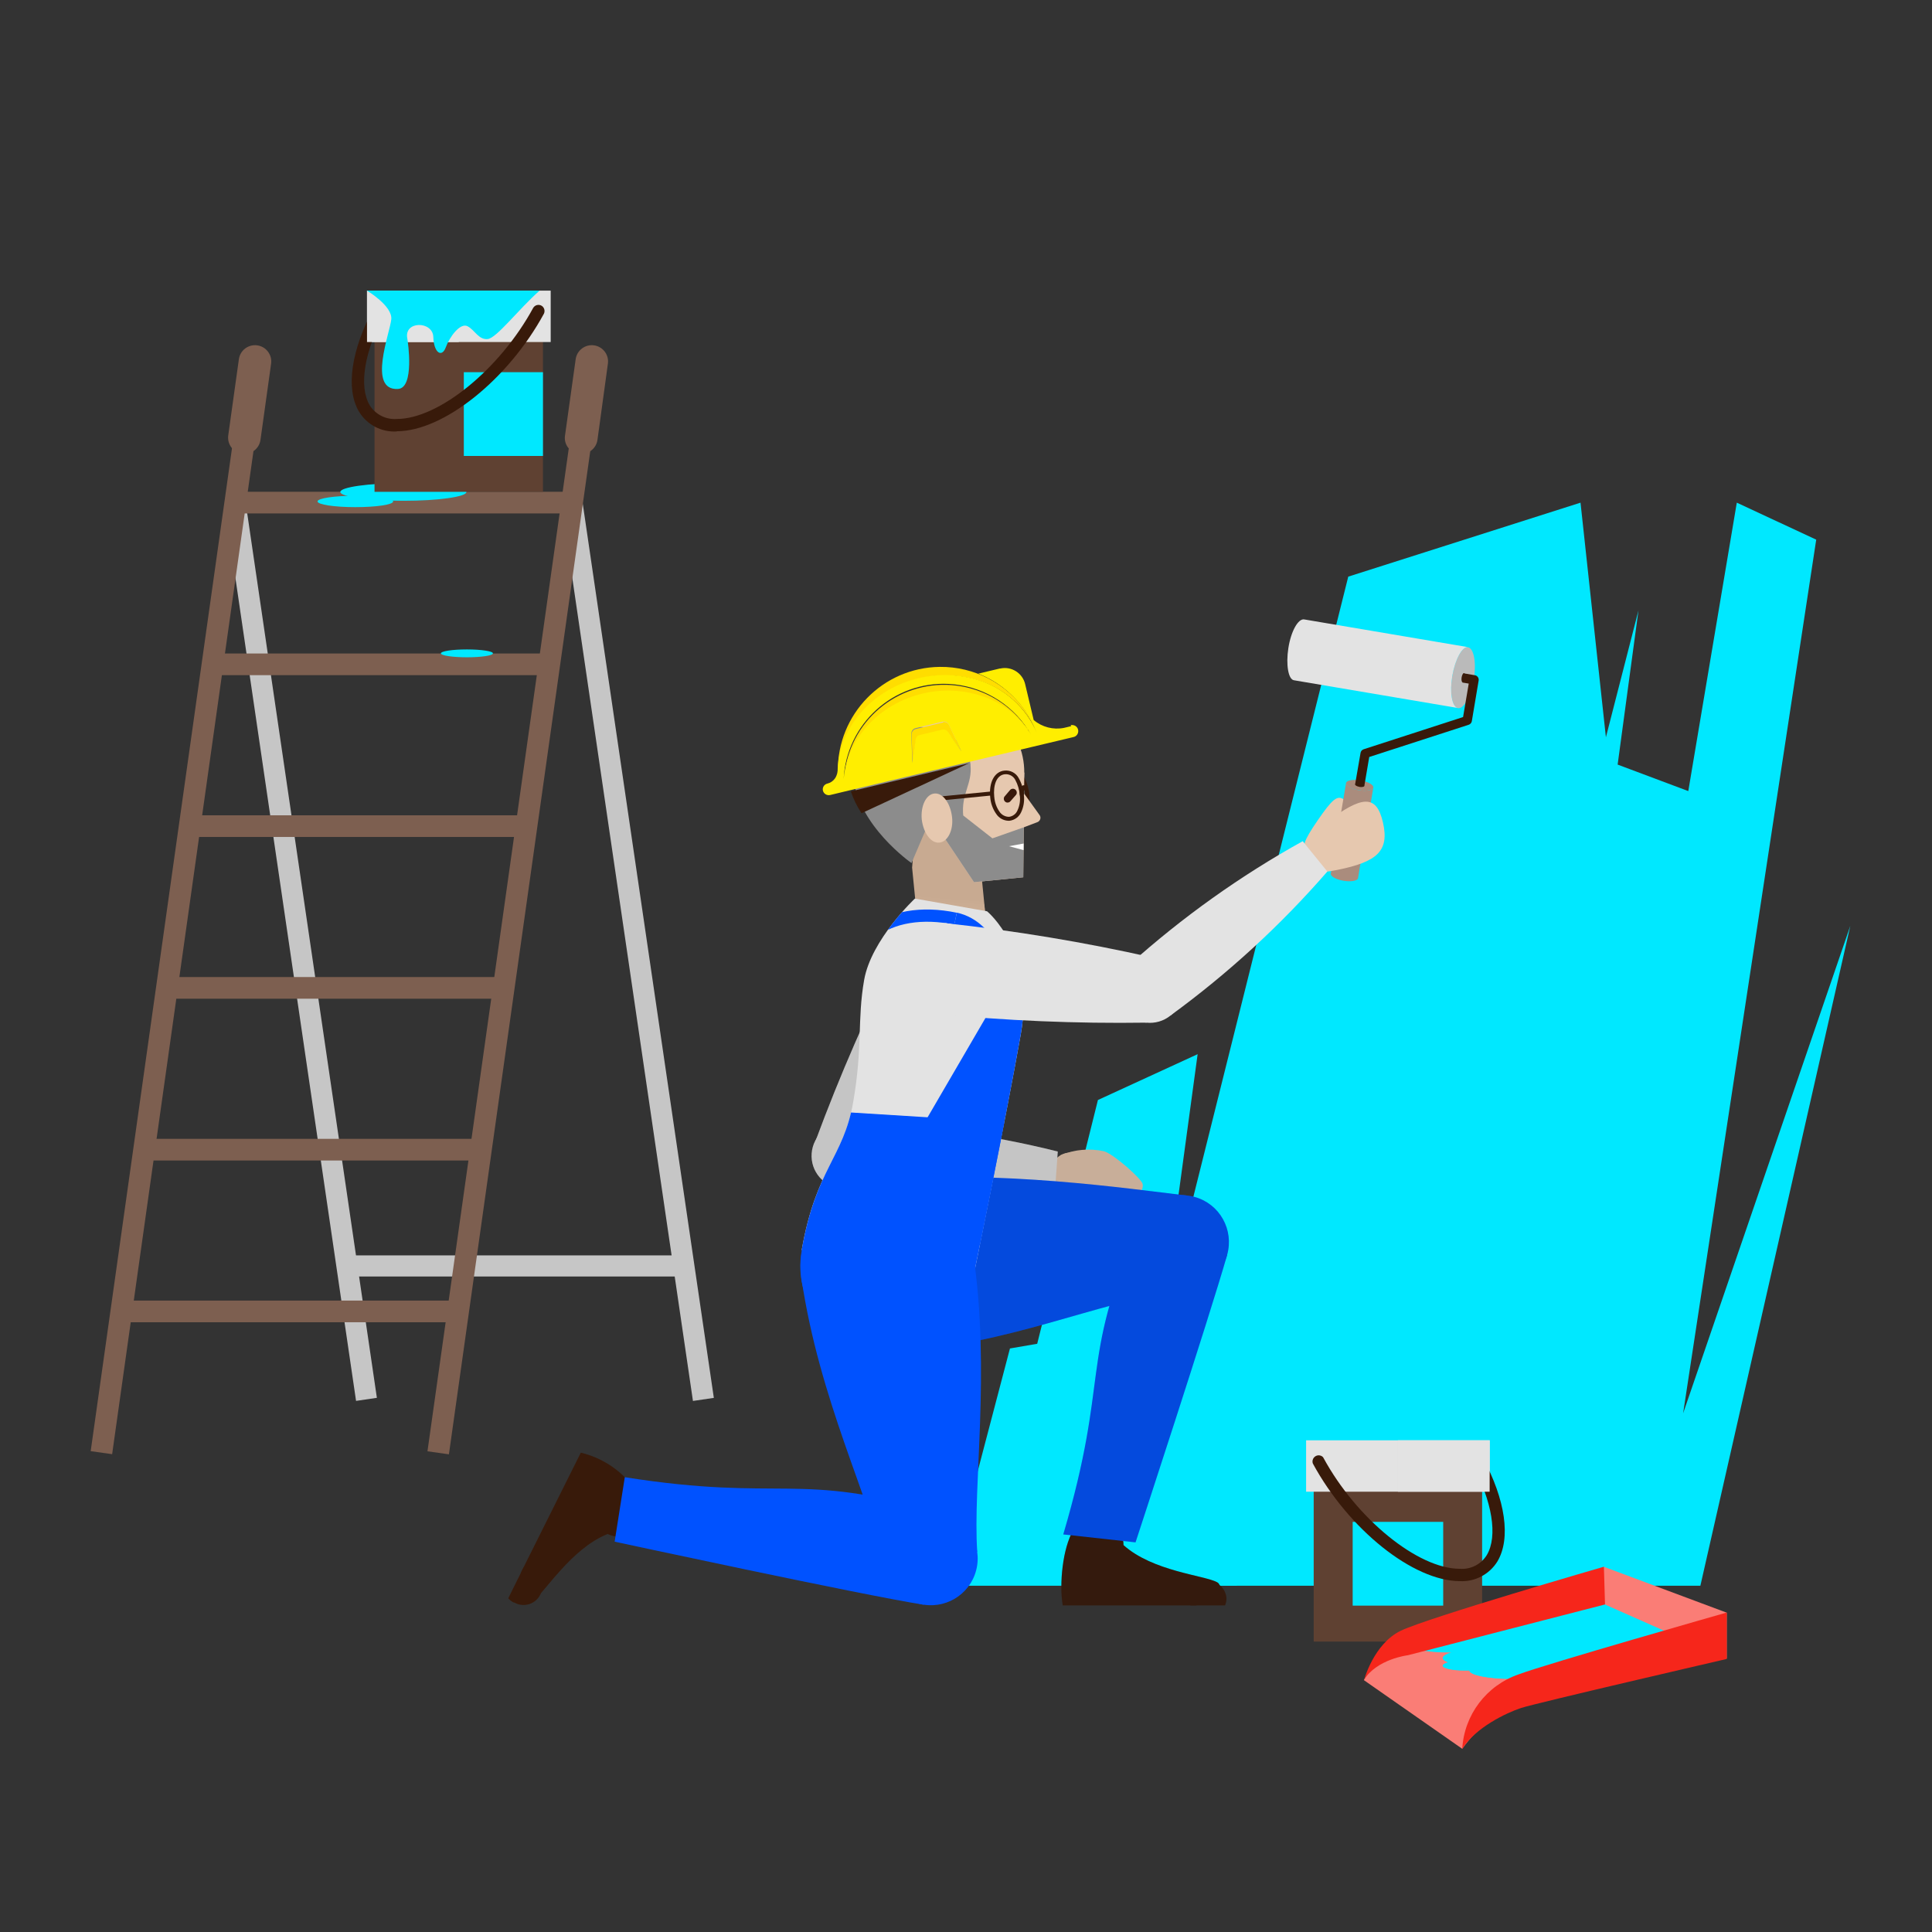 <?xml version="1.0" encoding="UTF-8"?><svg id="Calque_6" xmlns="http://www.w3.org/2000/svg" xmlns:xlink="http://www.w3.org/1999/xlink" viewBox="0 0 280 280"><rect x="0" y="0" width="280" height="280" fill="#333333" stroke="none"/><defs><style>.cls-1{fill:#fff;}.cls-2,.cls-3,.cls-4{fill-rule:evenodd;}.cls-2,.cls-5{fill:#e3e3e3;}.cls-6{clip-path:url(#clippath-2);}.cls-7{fill:#8c8c8c;}.cls-8{fill:url(#Dégradé_sans_nom_18);}.cls-9{fill:#fa7d76;}.cls-3{fill:#bababa;}.cls-10{fill:#0052ff;}.cls-11{fill:#e6c8af;}.cls-12{clip-path:url(#clippath-1);}.cls-13{clip-path:url(#clippath-4);}.cls-14{fill:#381a0a;}.cls-4{fill:#aa8c7d;}.cls-15{fill:#fe0;}.cls-16{fill:#f6261b;}.cls-17{fill:#fd0;}.cls-18{clip-path:url(#clippath);}.cls-19{fill:none;}.cls-20{clip-path:url(#clippath-3);}.cls-21{clip-path:url(#clippath-5);}.cls-22{opacity:.15;}.cls-23{fill:#5f4132;}.cls-24{fill:#c6c6c6;}.cls-25{fill:#38180a;}.cls-26{fill:#1d1d1b;}.cls-27{fill:#00e8ff;}.cls-28{fill:#7d5f50;}</style><clipPath id="clippath"><rect class="cls-19" x="117.66" y="133.76" width="48" height="40.26"/></clipPath><clipPath id="clippath-1"><rect class="cls-19" x="117.66" y="133.76" width="48" height="40.26"/></clipPath><clipPath id="clippath-2"><rect class="cls-19" x="115.97" y="170.57" width="62.12" height="62.11"/></clipPath><clipPath id="clippath-3"><rect class="cls-19" x="115.97" y="170.57" width="62.12" height="62.11"/></clipPath><clipPath id="clippath-4"><rect class="cls-19" x="132.3" y="119.9" width="9.9" height="13.39" transform="translate(-11.78 14.1) rotate(-5.64)"/></clipPath><linearGradient id="Dégradé_sans_nom_18" x1="-5332.31" y1="573.33" x2="-5331.17" y2="573.33" gradientTransform="translate(-69664.78 -7378.19) rotate(-180) scale(13.09 -13.09)" gradientUnits="userSpaceOnUse"><stop offset="0" stop-color="#c8aa91"/><stop offset=".8" stop-color="#e6c8af"/><stop offset="1" stop-color="#e6c8af"/></linearGradient><clipPath id="clippath-5"><path class="cls-19" d="m125.24,142.01c-1.03,5.84-.17,9.69-1.6,17.77s-5.35,9.5-7.45,21.37l24.78,4.38s4.85-23.54,6.97-35.64-4.89-17.82-4.89-17.82l-10.46-1.84s-6.31,5.93-7.35,11.78"/></clipPath></defs><polyline class="cls-27" points="166.64 203.78 173.57 152.78 159.12 159.42 150.32 194.75 146.37 195.43 137.34 229.82 179.26 229.82"/><polyline class="cls-27" points="246.43 229.82 268.16 134.18 243.93 204.83 263.22 78.21 251.71 72.85 244.68 114.65 234.44 110.81 237.46 88.46 232.74 106.85 229.06 72.85 195.4 83.57 158.87 229.82"/><g><path class="cls-11" d="m156.99,167.75c1.17,1.04,1.27,2.82.24,3.98-1.04,1.17-2.82,1.27-3.98.24-1.16-1.03-1.27-2.82-.24-3.98,1.04-1.16,2.82-1.27,3.99-.24h0"/><path class="cls-11" d="m152.59,171.18l1.14-3.76c1.99-.83,4.19-1.03,6.3-.56,1.44.46,5.31,3.9,5.55,4.69s-.73,2.1-1.3,2.46-2.29-1.28-4.67-1.46c-2.02-.15-5.59,1.34-7.05-1.36"/><path class="cls-5" d="m122.74,162.79c10.31.21,20.56,1.59,30.56,4.1l-.4,5.65c-10.26,1.06-20.61.96-30.86-.3l.7-9.45Z"/><path class="cls-5" d="m122.02,172.24c-2.61-.19-4.58-2.46-4.39-5.07.19-2.61,2.46-4.58,5.07-4.39,2.61.19,4.58,2.46,4.39,5.07-.19,2.61-2.46,4.58-5.07,4.39,0,0,0,0,0,0h0"/><path class="cls-5" d="m118.19,165.36c3.54-9.57,7.62-18.92,12.23-28.02l11.76,6.01c-4.69,9.05-9.88,17.82-15.56,26.28l-8.42-4.27Z"/><path class="cls-5" d="m130.43,137.35c1.65-3.24,5.62-4.53,8.87-2.88,3.24,1.65,4.53,5.62,2.88,8.87-1.65,3.24-5.62,4.53-8.87,2.88,0,0,0,0,0,0h0c-3.24-1.66-4.52-5.63-2.87-8.87"/><g class="cls-22"><g class="cls-18"><g class="cls-12"><g><path class="cls-26" d="m156.99,167.75c1.17,1.04,1.27,2.82.24,3.98-1.04,1.17-2.82,1.27-3.98.24-1.16-1.03-1.27-2.82-.24-3.98,1.04-1.16,2.82-1.27,3.99-.24h0"/><path class="cls-26" d="m152.59,171.18l1.14-3.76c1.99-.83,4.19-1.03,6.3-.56,1.44.46,5.31,3.9,5.55,4.69s-.73,2.1-1.3,2.46-2.29-1.28-4.67-1.46c-2.02-.15-5.59,1.34-7.05-1.36"/><path class="cls-26" d="m122.74,162.79c10.31.21,20.56,1.59,30.56,4.1l-.4,5.65c-10.26,1.06-20.61.96-30.86-.3l.7-9.45Z"/><path class="cls-26" d="m122.02,172.24c-2.61-.19-4.58-2.46-4.39-5.07.19-2.61,2.46-4.58,5.07-4.39,2.61.19,4.58,2.46,4.39,5.07-.19,2.61-2.46,4.58-5.07,4.39,0,0,0,0,0,0h0"/><path class="cls-26" d="m118.19,165.36c3.54-9.57,7.62-18.92,12.23-28.02l11.76,6.01c-4.69,9.05-9.88,17.82-15.56,26.28l-8.42-4.27Z"/><path class="cls-26" d="m130.43,137.35c1.65-3.24,5.62-4.53,8.87-2.88,3.24,1.65,4.53,5.62,2.88,8.87-1.65,3.24-5.62,4.53-8.87,2.88,0,0,0,0,0,0h0c-3.24-1.66-4.52-5.63-2.87-8.87"/></g></g></g></g><path class="cls-10" d="m164.8,178.16c1.02-3.6,4.76-5.69,8.37-4.68s5.69,4.76,4.68,8.37-4.76,5.69-8.37,4.68c0,0,0,0,0,0h0c-3.6-1.02-5.69-4.76-4.67-8.37"/><path class="cls-14" d="m154.92,223.94c0-2.18,1.76-3.96,3.94-3.97,2.18,0,3.96,1.76,3.97,3.94,0,2.18-1.76,3.96-3.94,3.97h0c-2.17.01-3.94-1.74-3.95-3.91,0,0,0-.02,0-.02h0"/><path class="cls-14" d="m154.02,232.66c-.53-3.12,0-8.34,1.51-10.83l7.3,2.1c4.25,3.81,11.69,4.37,13.55,5.37,1.63.87-3.05,3.37-3.05,3.37h-19.31Z"/><path class="cls-10" d="m129.57,196.05c-6.92.56-12.98-4.6-13.54-11.52-.56-6.92,4.6-12.98,11.52-13.54,6.91-.56,12.97,4.59,13.54,11.5.57,6.92-4.57,12.99-11.49,13.56,0,0-.02,0-.03,0h0"/><path class="cls-10" d="m172.01,173.27c-8.77-1.04-27.02-3.71-44.49-2.29l2.05,25.07c17.47-1.43,27.9-6.86,42.28-9.29l.16-13.5Z"/><path class="cls-10" d="m154.1,222.37c6.77-22.96,2.29-24.51,10.71-44.21l13.04,3.7c-2.5,8.81-13.28,41.67-13.28,41.67l-10.47-1.15Z"/><path class="cls-14" d="m177.75,231.64c-.1-1.49-1.39-2.62-2.88-2.53-1.36.09-2.44,1.17-2.53,2.53,0,.35.07.7.21,1.03h4.99c.14-.33.21-.68.21-1.04"/><g class="cls-22"><g class="cls-6"><g class="cls-20"><g><path class="cls-26" d="m164.8,178.16c1.02-3.6,4.76-5.69,8.37-4.68s5.69,4.76,4.68,8.37-4.76,5.69-8.37,4.68c0,0,0,0,0,0h0c-3.6-1.02-5.69-4.76-4.67-8.37"/><path class="cls-26" d="m154.92,223.94c0-2.18,1.76-3.96,3.94-3.97,2.18,0,3.96,1.76,3.97,3.94,0,2.18-1.76,3.96-3.94,3.97h0c-2.17.01-3.94-1.74-3.95-3.91,0,0,0-.02,0-.02h0"/><path class="cls-26" d="m154.02,232.66c-.53-3.12,0-8.34,1.51-10.83l7.3,2.1c4.25,3.81,11.69,4.37,13.55,5.37,1.63.87-3.05,3.37-3.05,3.37h-19.31Z"/><path class="cls-26" d="m129.57,196.05c-6.92.56-12.98-4.6-13.54-11.52-.56-6.92,4.6-12.98,11.52-13.54,6.91-.56,12.97,4.59,13.54,11.5.57,6.92-4.57,12.99-11.49,13.56,0,0-.02,0-.03,0h0"/><path class="cls-26" d="m172.01,173.27c-8.77-1.04-27.02-3.71-44.49-2.29l2.05,25.07c17.47-1.43,27.9-6.86,42.28-9.29l.16-13.5Z"/><path class="cls-26" d="m154.1,222.37c6.77-22.96,2.29-24.51,10.71-44.21l13.04,3.7c-2.5,8.81-13.28,41.67-13.28,41.67l-10.47-1.15Z"/><path class="cls-26" d="m177.75,231.64c-.1-1.49-1.39-2.62-2.88-2.53-1.36.09-2.44,1.17-2.53,2.53,0,.35.07.7.21,1.03h4.99c.14-.33.21-.68.21-1.04"/></g></g></g></g><path class="cls-14" d="m147.04,118.86c-1.25,0-2.29-1.43-2.5-3.43-.22-2.21.55-3.73,1.95-3.86.83-.08,1.62.38,1.97,1.14.41.77.65,1.61.72,2.48.19,2.01-.63,3.55-1.97,3.69h-.17m-1.92-3.43c.17,1.68,1.05,2.95,2.03,2.88s1.6-1.41,1.44-3.05c-.05-.8-.27-1.58-.64-2.29-.25-.54-.81-.87-1.41-.81-1.14.11-1.58,1.7-1.43,3.22"/><path class="cls-11" d="m124.14,113.21c-.62-6.29,4.31-11.92,10.99-12.57s12.63,3.91,13.26,10.19-4.31,11.93-11,12.57c-6.46.81-12.37-3.74-13.24-10.19"/><path class="cls-11" d="m132.86,132.62c-.27-2.72,1.71-5.14,4.43-5.41s5.14,1.71,5.41,4.43c.27,2.72-1.71,5.14-4.43,5.41h0c-2.71.27-5.13-1.71-5.41-4.42,0,0,0,0,0,0h0"/></g><g class="cls-13"><rect class="cls-8" x="130.67" y="120.58" width="15.15" height="12.25" transform="translate(.94 254.42) rotate(-85.43)"/></g><polygon class="cls-11" points="148.3 127.14 141.16 127.85 131.64 113.6 148.45 111.97 148.3 127.14"/><polygon class="cls-7" points="148.3 127.14 141.16 127.85 131.64 113.6 139.6 118.19 143.83 121.5 148.37 119.9 148.3 127.14"/><g><path class="cls-11" d="m147.92,114.31l2.74,3.81c.22.3.15.72-.15.94-.05.04-.1.07-.16.09l-2.13.81"/><polygon class="cls-1" points="148.34 123.2 146.23 122.64 148.35 122.25 148.34 123.2"/><path class="cls-25" d="m146.02,116.32c-.31-.01-.55-.27-.54-.58,0,0,0,0,0,0,0-.12.04-.24.13-.33l.79-.93c.22-.22.57-.23.79-.01.2.2.23.52.05.74l-.8.91c-.1.13-.26.2-.42.19"/><path class="cls-7" d="m140.66,110.83c-.34-3.43-4.43-5.92-9.14-5.46s-8.24,3.67-7.89,7.14c.71,7.19,8.47,12.57,8.47,12.57l2.73-6.38,4.77-.47c-.32-3.22,1.33-4.57,1.05-7.36"/><path class="cls-14" d="m146.12,118.95c-.71-.03-1.35-.4-1.74-.99-.5-.71-.8-1.54-.87-2.41-.22-2.17.62-3.74,2.07-3.87.84-.09,1.66.34,2.06,1.09.43.76.69,1.61.75,2.48.1.84-.04,1.7-.4,2.47-.31.68-.95,1.14-1.69,1.23h-.18m-2.02-3.43c.06.76.32,1.49.75,2.11.31.47.83.75,1.39.75.54-.07,1.01-.42,1.22-.93.31-.67.43-1.41.34-2.14-.05-.8-.28-1.58-.66-2.29-.29-.55-.89-.87-1.51-.81-1.28.13-1.69,1.71-1.54,3.23"/><rect class="cls-14" x="136.34" y="115.06" width="7.43" height=".58" transform="translate(-10.59 14.22) rotate(-5.6)"/><path class="cls-14" d="m147.81,115.29c-.06-.45.02-.91.22-1.31.08-.09.2-.16.32-.18.66,0,.82,1.3.83,1.36h-.58c-.02-.24-.08-.47-.17-.7-.05.24-.05.48,0,.72l-.62.11Z"/><path class="cls-11" d="m133.59,118.78c-.19-1.98.63-3.67,1.84-3.78s2.29,1.38,2.54,3.35-.63,3.66-1.84,3.77-2.29-1.37-2.54-3.34"/><path class="cls-5" d="m132.59,130.23l10.46,1.84s7.03,5.71,4.89,17.82c-2.14,12.1-6.97,35.64-6.97,35.64l-24.78-4.38c2.09-11.87,6.03-13.3,7.45-21.38,1.42-8.08.57-11.92,1.6-17.76s7.35-11.78,7.35-11.78"/></g><g class="cls-21"><g><polygon class="cls-10" points="145.02 143.76 149.91 144.73 144.45 185.37 133.67 163.24 145.02 143.76"/><polygon class="cls-10" points="119.93 161.02 146.35 162.67 143.99 187.65 113.96 181.69 119.93 161.02"/><path class="cls-10" d="m146.08,150.54l-1.73-.37c1.67-7.85-1.05-15.11-6.05-16.17l.37-1.73c5.94,1.27,9.27,9.46,7.41,18.28"/><path class="cls-10" d="m122.79,141.25c-.12-2.61,1.02-5.11,3.05-6.74,3.01-2.5,7.69-3.31,12.82-2.23l-.35,1.73c-4.57-.96-8.79-.27-11.35,1.85-1.61,1.3-2.5,3.28-2.41,5.35l-1.76.05Z"/></g></g><g><path class="cls-11" d="m189.51,123.46c-.91-.62-.63-1.53,1.46-4.57,2.09-3.04,2.83-3.68,3.75-3.05s.62,1.53-1.46,4.57-2.83,3.68-3.75,3.05"/><path class="cls-3" d="m210.48,97.96c.41-2.45,1.45-4.3,2.29-4.15s1.23,2.29.82,4.67-1.45,4.3-2.29,4.15-1.23-2.29-.82-4.67"/><path class="cls-2" d="m211.3,102.61c-.87-.15-1.23-2.29-.82-4.67s1.45-4.3,2.29-4.15l-23.76-4.02c-.87-.14-1.91,1.71-2.29,4.15s0,4.57.82,4.67l23.76,4.02Z"/><path class="cls-4" d="m196.94,114.52c-1.14-.18-1.93-.65-1.86-1.04s1.01-.56,2.1-.38,1.92.65,1.85,1.04-1.01.56-2.09.38"/><path class="cls-14" d="m197.02,114.04c-.37-.07-.64-.22-.62-.35s.33-.18.7-.11.64.22.62.34-.34.18-.7.13"/><path class="cls-4" d="m199.03,114.14c-.07.39-1.01.56-2.09.38s-1.93-.65-1.86-1.04l-2.21,13.13c-.07.39.77.86,1.85,1.04s2.03,0,2.09-.37l2.22-13.14Z"/><path class="cls-14" d="m197.72,113.92l-1.33-.23.79-4.57c.04-.25.21-.45.45-.53l14.41-4.67.82-4.85-.91-.15.22-1.33,1.58.27c.36.06.6.39.55.75h0l-.99,5.9c-.04.25-.22.45-.46.53l-14.41,4.67-.71,4.19Z"/><path class="cls-14" d="m212.3,98.25c-.06.37-.22.65-.34.63s-.19-.34-.13-.71.22-.64.34-.62.18.34.13.7"/><path class="cls-11" d="m193.62,122.56c.34,1.26-.41,2.56-1.67,2.9-1.26.34-2.56-.41-2.9-1.67-.34-1.26.4-2.55,1.66-2.89,1.27-.34,2.57.4,2.91,1.67"/><path class="cls-11" d="m192.3,119.11c5.04-3.74,7.17-4.09,8.13.09s-.91,5.71-6.54,6.86c-3.23.67-3.95.29-4.43-1.78s0-2.99,2.85-5.13"/><path class="cls-5" d="m163.66,139.83c7.68-6.9,16.11-12.91,25.14-17.92l3.57,4.4c-6.77,7.79-14.4,14.79-22.74,20.87l-5.97-7.35Z"/><path class="cls-5" d="m169.64,147.18c-2.04,1.65-5.02,1.34-6.67-.7-1.65-2.04-1.34-5.02.7-6.67,2.03-1.65,5.02-1.34,6.67.7,1.65,2.04,1.33,5.02-.7,6.67"/><path class="cls-5" d="m166.16,148.21c-10.2.15-20.4-.28-30.55-1.29l1.36-13.13c10.14,1.09,20.21,2.76,30.16,5.01l-.97,9.42Z"/><path class="cls-5" d="m135.62,146.9c-3.62-.37-6.26-3.61-5.88-7.23.37-3.62,3.61-6.26,7.23-5.88,3.62.37,6.26,3.61,5.88,7.23h0c-.37,3.62-3.6,6.25-7.22,5.88,0,0,0,0-.01,0"/><path class="cls-14" d="m91.57,215.23c1.96.97,2.75,3.35,1.78,5.3s-3.35,2.75-5.3,1.78c-1.95-.97-2.75-3.34-1.78-5.3.97-1.96,3.34-2.75,5.3-1.78h0"/><path class="cls-14" d="m84.17,210.53c2.92.7,5.53,2.35,7.41,4.7l-3.52,7.09c-5.3,2.11-9.14,8.53-10.85,9.75-1.51,1.07-1.67-4.24-1.67-4.24l8.63-17.29Z"/><path class="cls-10" d="m116.15,185.33c-1-6.87,3.76-13.25,10.63-14.25,6.87-1,13.25,3.76,14.25,10.63,1,6.87-3.75,13.24-10.62,14.25-6.87,1.01-13.25-3.75-14.26-10.62h0"/><path class="cls-10" d="m141.63,224.89c-.67-9.73,1.95-25.84-.58-43.19l-24.89,3.63c2.54,17.35,9.93,32,12.06,41.52l13.42-1.97Z"/><path class="cls-10" d="m135.97,219.17c3.7.58,6.22,4.05,5.64,7.75-.58,3.7-4.05,6.22-7.75,5.64-3.7-.58-6.22-4.05-5.64-7.74.58-3.7,4.05-6.23,7.74-5.65,0,0,0,0,0,0h0"/><path class="cls-10" d="m90.56,214.09c22.99,3.62,24.84-.9,45.41,5.09l-2.1,13.39c-9.06-1.43-44.79-9.14-44.79-9.14l1.47-9.34Z"/><path class="cls-14" d="m74.5,232.23c1.28.76,2.94.34,3.7-.94s.34-2.94-.94-3.7c-.06-.03-.12-.07-.18-.1-.37-.21-.78-.32-1.2-.33l-2.22,4.47c.23.27.51.49.83.64"/><path class="cls-14" d="m140.44,110.61l-15.58,7.25c-.65-.98-1.18-2.05-1.55-3.17l17.13-4.08Z"/><path class="cls-17" d="m150.32,106.28l-.27-.63c-1.76-3.61-5.03-6.26-8.94-7.23-2.59-.67-5.3-.7-7.9-.07-7.43,1.76-12.36,8.24-11.68,14.92-.06-.5-.1-1.01-.1-1.51-.09-8.25,6.52-15.01,14.76-15.11,5-.06,9.7,2.39,12.51,6.52l.1.16c.48.72.9,1.49,1.25,2.29.09.21.18.41.26.63m-8.88-6.25c-7.61-2.54-15.84,1.57-18.38,9.18-.42,1.26-.66,2.56-.73,3.89.45-5.71,4.96-10.86,11.43-12.39,2.6-.63,5.33-.58,7.91.14,2.96.8,5.56,2.59,7.36,5.07.17.23.33.47.48.71-.14-.24-.29-.48-.45-.72-1.8-2.76-4.47-4.82-7.59-5.87m-4.8,4.7l-3.93.94c-.37.08-.62.41-.61.79l.13,4.29.49-3.43c.04-.32.28-.58.59-.65l3.26-.78c.31-.08.64.05.82.31l1.97,2.79-1.83-3.89c-.16-.33-.53-.51-.89-.42"/><path class="cls-15" d="m155.25,105.24l-1.05.25c-1.56.31-3.18-.11-4.39-1.14l-1.23-5.17c-.37-1.63-1.99-2.66-3.62-2.29,0,0,0,0-.01,0h-.07l-3.1.74c2.79,1.1,5.17,3.02,6.86,5.5l.1.16c.48.72.9,1.49,1.25,2.29.09.21.18.41.26.63l-.27-.63c-1.76-3.61-5.03-6.26-8.94-7.23-2.59-.67-5.3-.7-7.9-.07-7.43,1.76-12.36,8.24-11.69,14.92,0-.5-.08-1.01-.09-1.51.01.88-.58,1.66-1.44,1.87-.46.1-.76.55-.66,1.01,0,0,0,0,0,0h0c.11.47.58.76,1.05.65l2.91-.7,17.14-4.08,15.22-3.62c.47-.1.77-.57.67-1.05-.09-.43-.49-.72-.92-.69-.05-.01-.11-.01-.16,0m-17.8.98c-.18-.26-.51-.39-.82-.31l-3.26.78c-.31.07-.55.33-.59.65l-.49,3.43-.13-4.29c-.01-.37.24-.71.61-.79l3.93-.94c.36-.09.73.09.89.42l1.83,3.89-1.97-2.85Zm11.6-.33c-1.8-2.48-4.4-4.27-7.36-5.07-2.58-.72-5.3-.77-7.91-.14-6.43,1.53-10.95,6.69-11.43,12.39.39-8.01,7.21-14.19,15.22-13.79,4.66.23,8.94,2.69,11.48,6.61.16.24.31.48.45.72-.15-.24-.31-.48-.48-.71"/><rect class="cls-23" x="190.39" y="215.33" width="24.41" height="22.58"/><rect class="cls-27" x="196.04" y="220.56" width="13.12" height="12.14"/><rect class="cls-5" x="189.29" y="208.74" width="26.62" height="7.45"/><path class="cls-14" d="m211.59,229.15c-6.78,0-16.14-7.49-21.32-17.04-.17-.46.08-.97.54-1.14.32-.11.68-.04.92.2.03.03.04.06.06.09,4.82,8.88,13.71,16.1,19.76,16.1,1.58.13,3.1-.64,3.93-1.99,1.62-2.73.8-7.82-2.17-13.27-.23-.44-.07-.98.37-1.21.44-.23.98-.07,1.21.37,3.3,6.09,4.1,11.71,2.13,15.03-1.16,1.88-3.25,2.98-5.46,2.86"/><rect class="cls-5" x="202.59" y="208.74" width="13.3" height="7.45"/><path class="cls-9" d="m197.68,243.51l14.24,9.94c2.3-3.29,5.65-5.71,9.5-6.86,6.64-2.14,27.96-6.53,27.96-6.53l-16.78-8.33s-16.65,2.94-24,4.83c-7.35,1.9-9.02,3.81-10.91,6.86"/><path class="cls-27" d="m249.73,239.85s.33,0-9.66,2.29c-3.03-.76-6.15-1.11-9.28-1.03-2.05-.01-4.1.11-6.14.38-2.75.38-4.57.98-4.57,1.68-.01.05-.01.11,0,.16h-.87c-3.43,0-6.26-.55-6.26-1.22h-.77c-1.71,0-3.1-.32-3.1-.7,0-.18.32-.35.83-.47-.53-.19-.83-.41-.83-.65s.5-.59,1.34-.8h-.42c-3.19,0-5.85-.51-6.39-1.2,1.63-.67,3.3-1.22,5.01-1.63,1.27-.32,3.1-.74,5.27-1.14,10.45-2.19,22.4-3.59,22.4-3.59l13.44,7.93Z"/><polygon class="cls-9" points="250.25 233.72 232.44 227.07 232.2 232.36 250.25 240.36 250.25 233.72"/><path class="cls-27" d="m224.36,241.35l-1.03.3-2.73.85h0l-.5.17c-.48.17-.94.38-1.39.61-3.2,0-5.71-.57-5.71-1.21h-.77c-1.71,0-3.1-.32-3.1-.7,0-.18.32-.34.83-.47-.53-.19-.83-.41-.83-.65s.5-.59,1.34-.8h-.46c-1.15,0-2.29-.07-3.43-.23l11.43-2.82s.01.09,0,.14c0,.37-.8.7-2.03.9.32.17.49.35.49.55,0,.41-.72.78-1.9,1.04h0c3.03,0,5.47.55,5.47,1.22,0,.22-.26.42-.69.59,1.67-.03,3.34.14,4.97.5"/><path class="cls-16" d="m211.92,253.46c.27-4.93,3.51-9.2,8.18-10.8,4.09-1.54,30.15-8.96,30.15-8.96v6.73s-27.63,6.39-29.79,7.1-6.64,2.85-8.54,5.93"/><path class="cls-16" d="m197.68,243.51s1.39-5.27,5.33-7.17,29.44-9.28,29.44-9.28l.16,5.47-28.57,7.36s-4.5.53-6.4,3.61"/><rect class="cls-24" x="42.06" y="72.16" width="3.05" height="131.34" transform="translate(-19.53 7.78) rotate(-8.34)"/><rect class="cls-24" x="90.89" y="72.17" width="3.06" height="131.34" transform="translate(-19.02 14.86) rotate(-8.34)"/><rect class="cls-24" x="50.25" y="181.94" width="48.81" height="3.06"/><rect class="cls-28" x="-54.02" y="129.88" width="159.73" height="3.14" transform="translate(-107.93 138.7) rotate(-81.98)"/><path class="cls-28" d="m35.41,65.75c-.11.01-.22.01-.33,0-1.29-.18-2.18-1.37-2-2.66,0,0,0,0,0,0h0l1.54-11.03c.18-1.29,1.37-2.19,2.66-2.01,1.29.18,2.19,1.37,2.01,2.66l-1.54,11.04c-.16,1.15-1.13,2.01-2.29,2.03"/><rect class="cls-28" x="-5.22" y="129.9" width="159.73" height="3.14" transform="translate(-65.95 187.04) rotate(-81.98)"/><rect class="cls-28" x="34.07" y="71.27" width="48.81" height="3.14"/><rect class="cls-28" x="30.78" y="94.71" width="48.81" height="3.14"/><rect class="cls-28" x="27.49" y="118.16" width="48.81" height="3.14"/><rect class="cls-28" x="24.18" y="141.6" width="48.81" height="3.14"/><rect class="cls-28" x="20.89" y="165.05" width="48.81" height="3.14"/><rect class="cls-28" x="17.6" y="188.49" width="48.81" height="3.14"/><path class="cls-28" d="m84.23,65.75c-.11.01-.22.01-.33,0-1.26-.13-2.16-1.26-2.03-2.52,0-.05.01-.09.02-.14h0l1.54-11.03c.18-1.29,1.37-2.19,2.66-2.01,1.29.18,2.19,1.37,2.01,2.66h0l-1.51,11.03c-.16,1.15-1.13,2.01-2.29,2.03"/><path class="cls-27" d="m56.98,72.67c0,.47-2.46.83-5.49.83s-5.47-.37-5.47-.83,2.46-.82,5.47-.82,5.49.37,5.49.82"/><path class="cls-27" d="m71.44,94.69c0,.32-1.69.57-3.77.57s-3.77-.25-3.77-.57,1.68-.57,3.77-.57,3.77.26,3.77.57"/><path class="cls-27" d="m67.6,71.3c0,.7-4.1,1.28-9.14,1.28s-9.14-.58-9.14-1.28,4.1-1.28,9.14-1.28,9.14.57,9.14,1.28"/><rect class="cls-23" x="54.28" y="48.7" width="24.41" height="22.58"/><rect class="cls-27" x="67.22" y="53.94" width="11.47" height="12.14"/><rect class="cls-5" x="53.19" y="42.12" width="26.62" height="7.45"/><path class="cls-14" d="m57.5,62.53c-2.22.13-4.32-.97-5.47-2.87-1.97-3.31-1.14-8.93,2.14-15.03.26-.41.79-.54,1.21-.31.4.23.56.72.37,1.14-2.96,5.45-3.78,10.54-2.17,13.27.84,1.35,2.36,2.11,3.94,1.99,6.07,0,14.94-7.22,19.76-16.11.26-.42.81-.55,1.23-.29,0,0,0,0,0,0,.38.25.51.74.32,1.14-5.19,9.55-14.56,17.04-21.32,17.04"/><rect class="cls-5" x="53.19" y="42.12" width="13.3" height="7.45"/><path class="cls-27" d="m53.19,42.12s3.69,2.21,3.52,4.14-3.5,10.39.98,10.11c2.41-.15,1.43-6.86,1.34-7.3-.53-2.61,3.7-2.57,3.77-.23s1.25,3.03,1.81,1.49,2.11-3.62,3.17-3.04,1.59,1.97,2.89,1.85,4.5-4.35,7.53-7.02"/></g></svg>